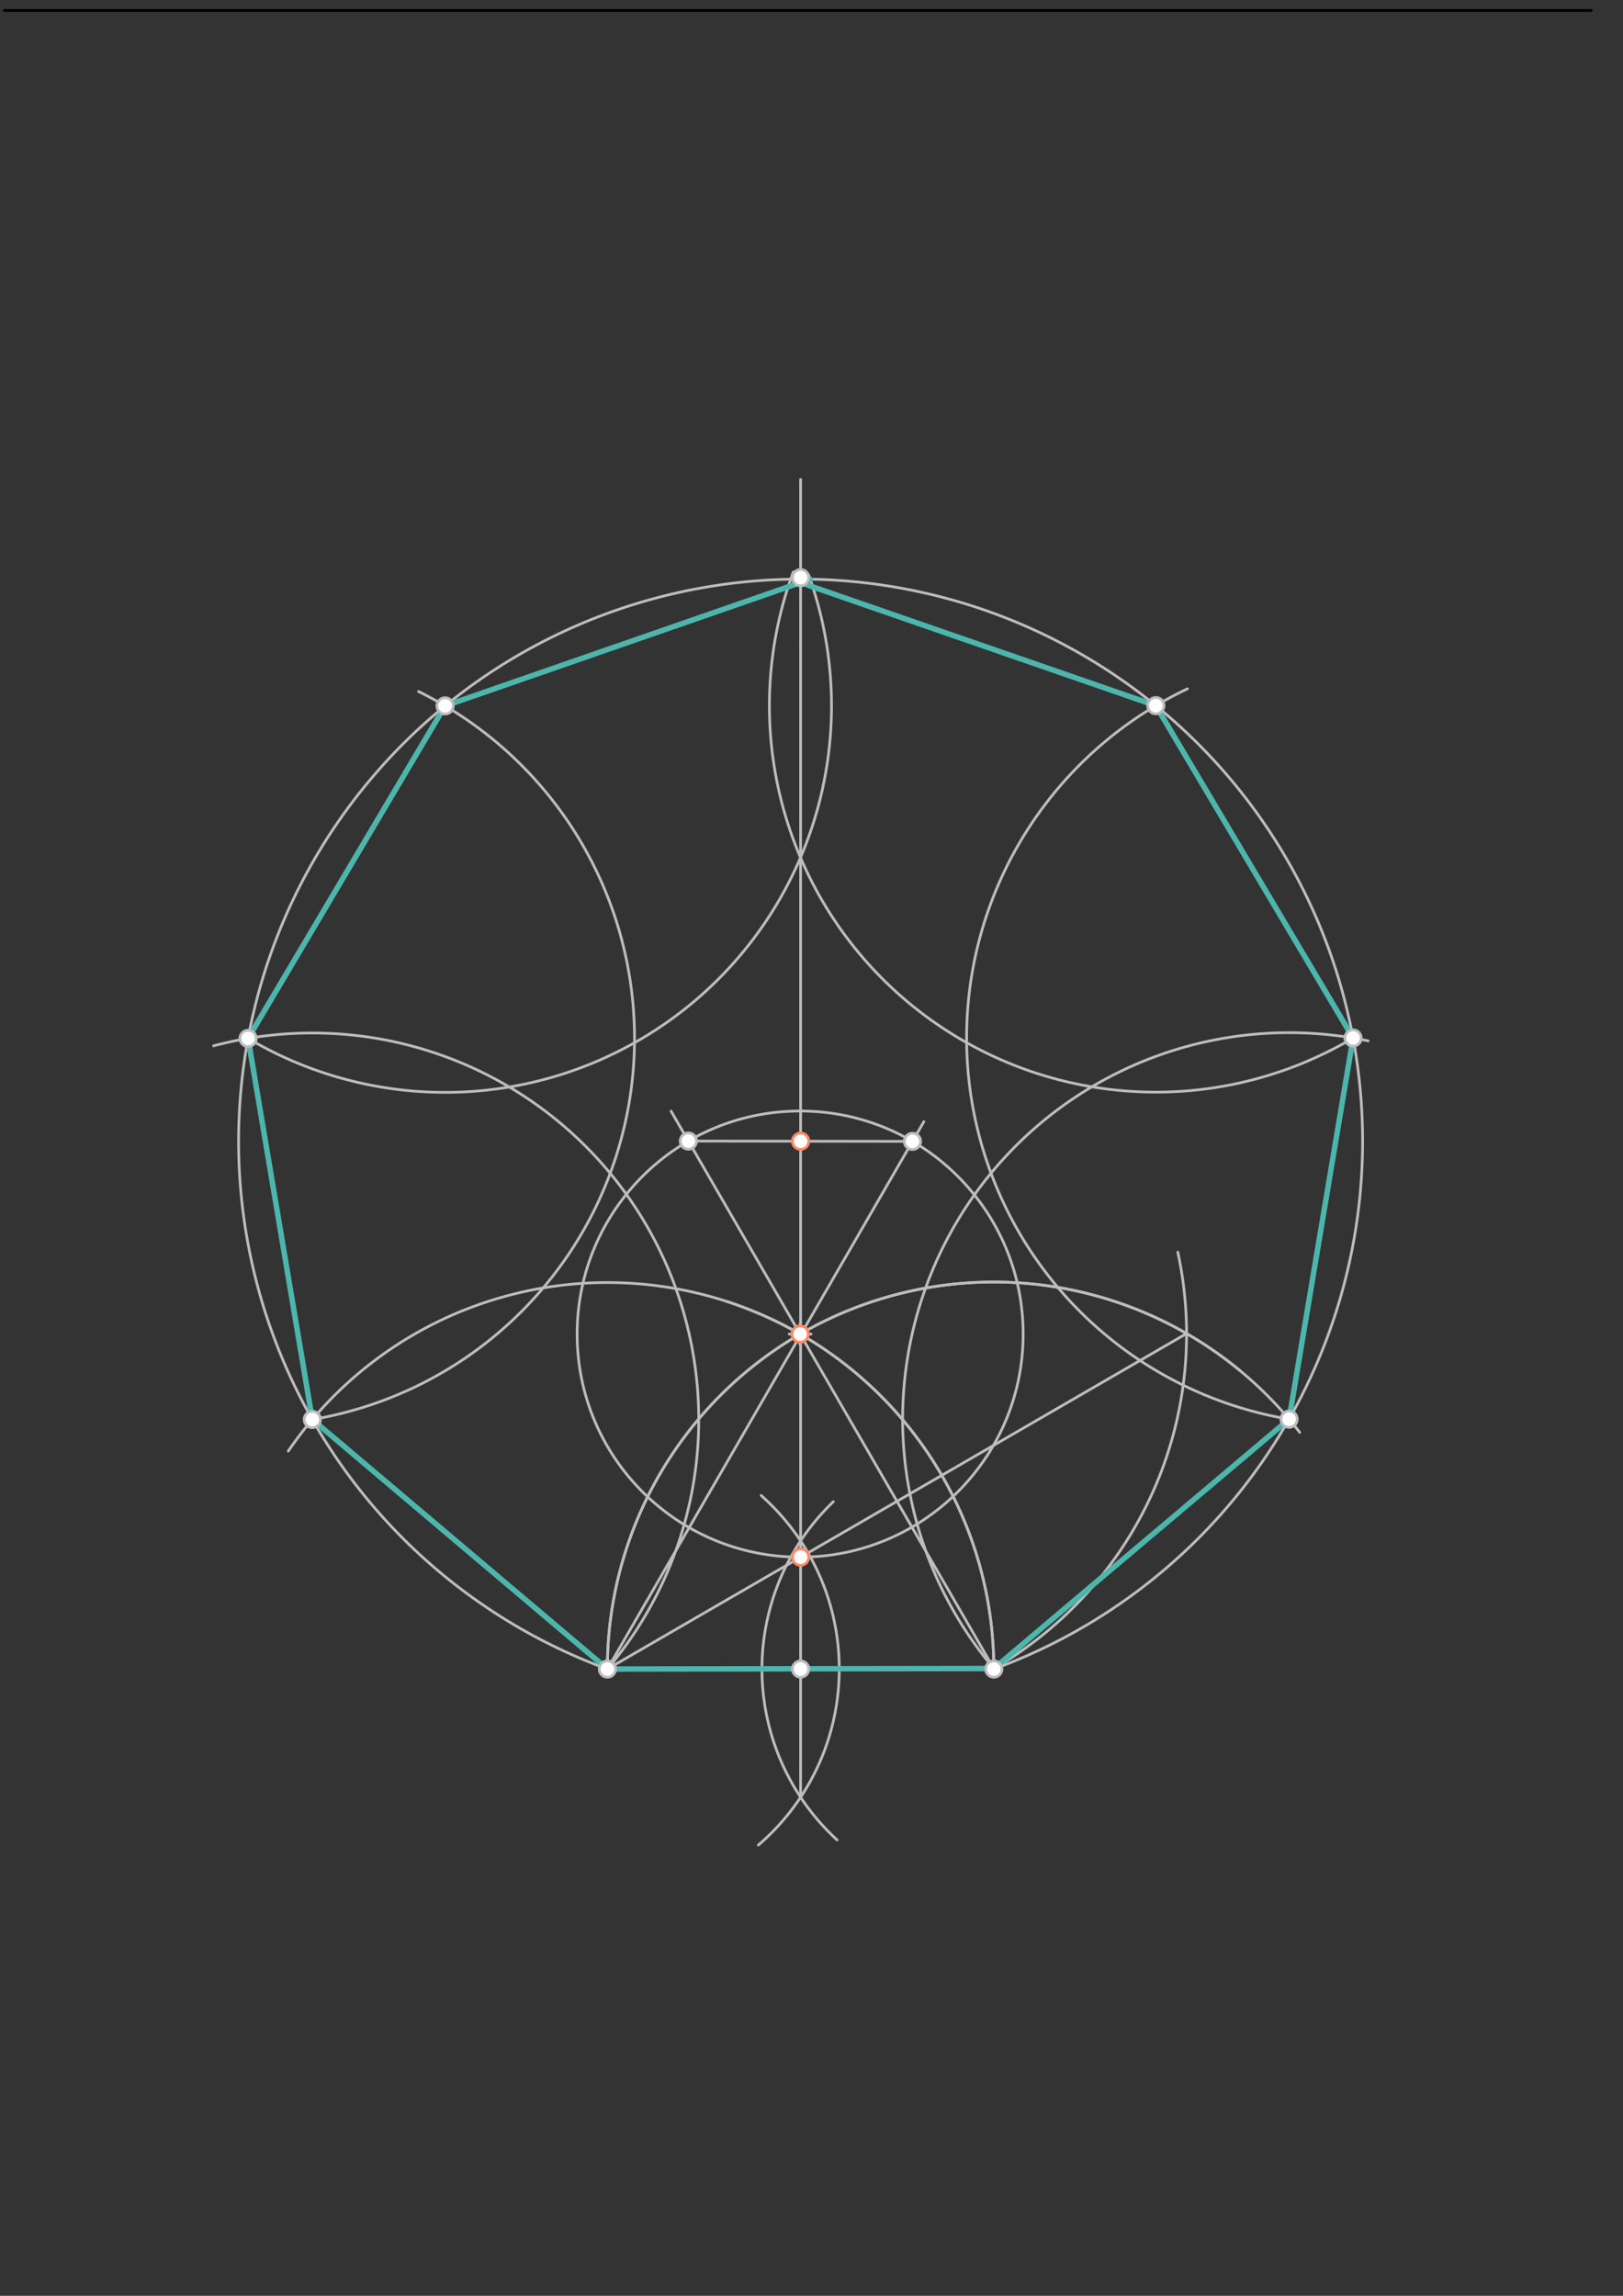 <svg xmlns="http://www.w3.org/2000/svg" class="svg--1it" height="100%" preserveAspectRatio="xMidYMid meet" viewBox="0 0 595.276 841.89" width="100%"><rect x="0" y="0" width="595.276" height="841.89" fill="#333333" stroke="none"/><defs><marker id="marker-arrow" markerHeight="16" markerUnits="userSpaceOnUse" markerWidth="24" orient="auto-start-reverse" refX="24" refY="4" viewBox="0 0 24 8"><path d="M 0 0 L 24 4 L 0 8 z" stroke="inherit"></path></marker></defs><g class="aux-layer--1FB"></g><g class="main-layer--3Vd"><g class="element--2qn"><line stroke="#000000" stroke-dasharray="none" stroke-linecap="round" stroke-width="1" x1="1.641" x2="583.641" y1="3.828" y2="3.828"></line></g><g class="element--2qn"><line stroke="#000000" stroke-dasharray="none" stroke-linecap="round" stroke-width="1" x1="222.774" x2="364.507" y1="612.056" y2="612.056"></line></g><g class="element--2qn"><path d="M 364.507 612.056 A 141.732 141.732 0 0 0 266.764 477.324" fill="none" stroke="#BDBDBD" stroke-dasharray="none" stroke-linecap="round" stroke-width="1"></path></g><g class="element--2qn"><path d="M 222.774 612.056 A 141.732 141.732 0 0 1 454.928 502.719" fill="none" stroke="#BDBDBD" stroke-dasharray="none" stroke-linecap="round" stroke-width="1"></path></g><g class="element--2qn"><path d="M 364.507 611.862 A 141.732 141.732 0 0 0 431.986 459.187" fill="none" stroke="#BDBDBD" stroke-dasharray="none" stroke-linecap="round" stroke-width="1"></path></g><g class="element--2qn"><line stroke="#BDBDBD" stroke-dasharray="none" stroke-linecap="round" stroke-width="1" x1="222.774" x2="435.204" y1="612.056" y2="489.021"></line></g><g class="element--2qn"><path d="M 279.174 548.411 A 85.039 85.039 0 0 1 278.141 676.603" fill="none" stroke="#BDBDBD" stroke-dasharray="none" stroke-linecap="round" stroke-width="1"></path></g><g class="element--2qn"><path d="M 305.655 550.671 A 85.039 85.039 0 0 0 307.048 674.748" fill="none" stroke="#BDBDBD" stroke-dasharray="none" stroke-linecap="round" stroke-width="1"></path></g><g class="element--2qn"><line stroke="#BDBDBD" stroke-dasharray="none" stroke-linecap="round" stroke-width="1" x1="293.641" x2="293.641" y1="659.064" y2="565.049"></line></g><g class="element--2qn"><line stroke="#BDBDBD" stroke-dasharray="none" stroke-linecap="round" stroke-width="1" x1="293.641" x2="293.641" y1="565.049" y2="236.828"></line></g><g class="element--2qn"><g class="center--1s5"><line x1="289.472" y1="489.215" x2="297.472" y2="489.215" stroke="#BDBDBD" stroke-width="1" stroke-linecap="round"></line><line x1="293.472" y1="485.215" x2="293.472" y2="493.215" stroke="#BDBDBD" stroke-width="1" stroke-linecap="round"></line><circle class="hit--230" cx="293.472" cy="489.215" r="4" stroke="none" fill="transparent"></circle></g><circle cx="293.472" cy="489.215" fill="none" r="81.797" stroke="#BDBDBD" stroke-dasharray="none" stroke-width="1"></circle></g><g class="element--2qn"><line stroke="#BDBDBD" stroke-dasharray="none" stroke-linecap="round" stroke-width="1" x1="364.507" x2="293.472" y1="611.862" y2="489.215"></line></g><g class="element--2qn"><line stroke="#BDBDBD" stroke-dasharray="none" stroke-linecap="round" stroke-width="1" x1="293.641" x2="246.136" y1="489.507" y2="407.487"></line></g><g class="element--2qn"><line stroke="#BDBDBD" stroke-dasharray="none" stroke-linecap="round" stroke-width="1" x1="222.774" x2="293.641" y1="612.056" y2="489.507"></line></g><g class="element--2qn"><line stroke="#BDBDBD" stroke-dasharray="none" stroke-linecap="round" stroke-width="1" x1="293.978" x2="338.851" y1="488.924" y2="411.324"></line></g><g class="element--2qn"><line stroke="#BDBDBD" stroke-dasharray="none" stroke-linecap="round" stroke-width="1" x1="334.671" x2="252.476" y1="418.552" y2="418.434"></line></g><g class="element--2qn"><path d="M 222.774 612.056 A 206.128 206.128 0 1 1 364.57 612.033" fill="none" stroke="#BDBDBD" stroke-dasharray="none" stroke-linecap="round" stroke-width="1"></path></g><g class="element--2qn"><line stroke="#BDBDBD" stroke-dasharray="none" stroke-linecap="round" stroke-width="1" x1="293.641" x2="293.641" y1="236.828" y2="175.828"></line></g><g class="element--2qn"><path d="M 222.774 612.056 A 141.732 141.732 0 0 1 476.692 525.244" fill="none" stroke="#BDBDBD" stroke-dasharray="none" stroke-linecap="round" stroke-width="1"></path></g><g class="element--2qn"><path d="M 364.507 611.862 A 141.732 141.732 0 0 0 105.737 532.117" fill="none" stroke="#BDBDBD" stroke-dasharray="none" stroke-linecap="round" stroke-width="1"></path></g><g class="element--2qn"><path d="M 364.507 611.862 A 141.732 141.732 0 0 1 501.789 381.69" fill="none" stroke="#BDBDBD" stroke-dasharray="none" stroke-linecap="round" stroke-width="1"></path></g><g class="element--2qn"><path d="M 222.774 612.056 A 141.732 141.732 0 0 0 78.335 383.514" fill="none" stroke="#BDBDBD" stroke-dasharray="none" stroke-linecap="round" stroke-width="1"></path></g><g class="element--2qn"><path d="M 472.801 520.426 A 141.732 141.732 0 0 1 435.5 252.604" fill="none" stroke="#BDBDBD" stroke-dasharray="none" stroke-linecap="round" stroke-width="1"></path></g><g class="element--2qn"><path d="M 114.547 520.543 A 141.732 141.732 0 0 0 153.519 253.588" fill="none" stroke="#BDBDBD" stroke-dasharray="none" stroke-linecap="round" stroke-width="1"></path></g><g class="element--2qn"><path d="M 90.991 380.782 A 141.732 141.732 0 0 0 296.566 210.75" fill="none" stroke="#BDBDBD" stroke-dasharray="none" stroke-linecap="round" stroke-width="1"></path></g><g class="element--2qn"><path d="M 496.265 380.65 A 141.732 141.732 0 0 1 290.935 209.777" fill="none" stroke="#BDBDBD" stroke-dasharray="none" stroke-linecap="round" stroke-width="1"></path></g><g class="element--2qn"><line stroke="#BDBDBD" stroke-dasharray="none" stroke-linecap="round" stroke-width="1" x1="364.507" x2="472.801" y1="611.862" y2="520.426"></line></g><g class="element--2qn"><line stroke="#BDBDBD" stroke-dasharray="none" stroke-linecap="round" stroke-width="1" x1="472.801" x2="496.265" y1="520.426" y2="380.65"></line></g><g class="element--2qn"><line stroke="#BDBDBD" stroke-dasharray="none" stroke-linecap="round" stroke-width="1" x1="496.265" x2="423.932" y1="380.65" y2="258.765"></line></g><g class="element--2qn"><line stroke="#BDBDBD" stroke-dasharray="none" stroke-linecap="round" stroke-width="1" x1="423.932" x2="289.999" y1="258.765" y2="212.397"></line></g><g class="element--2qn"><line stroke="#BDBDBD" stroke-dasharray="none" stroke-linecap="round" stroke-width="1" x1="297.148" x2="163.246" y1="212.395" y2="258.85"></line></g><g class="element--2qn"><line stroke="#BDBDBD" stroke-dasharray="none" stroke-linecap="round" stroke-width="1" x1="163.246" x2="90.991" y1="258.85" y2="380.782"></line></g><g class="element--2qn"><line stroke="#BDBDBD" stroke-dasharray="none" stroke-linecap="round" stroke-width="1" x1="90.991" x2="114.547" y1="380.782" y2="520.543"></line></g><g class="element--2qn"><line stroke="#BDBDBD" stroke-dasharray="none" stroke-linecap="round" stroke-width="1" x1="114.547" x2="222.774" y1="520.543" y2="612.056"></line></g><g class="element--2qn"><line stroke="#4DB6AC" stroke-dasharray="none" stroke-linecap="round" stroke-width="2" x1="222.774" x2="364.507" y1="612.056" y2="611.862"></line></g><g class="element--2qn"><line stroke="#4DB6AC" stroke-dasharray="none" stroke-linecap="round" stroke-width="2" x1="364.507" x2="472.801" y1="611.862" y2="520.426"></line></g><g class="element--2qn"><line stroke="#4DB6AC" stroke-dasharray="none" stroke-linecap="round" stroke-width="2" x1="472.801" x2="496.265" y1="520.426" y2="380.65"></line></g><g class="element--2qn"><line stroke="#4DB6AC" stroke-dasharray="none" stroke-linecap="round" stroke-width="2" x1="496.265" x2="423.932" y1="380.65" y2="258.765"></line></g><g class="element--2qn"><line stroke="#4DB6AC" stroke-dasharray="none" stroke-linecap="round" stroke-width="2" x1="423.932" x2="293.574" y1="258.765" y2="213.635"></line></g><g class="element--2qn"><line stroke="#4DB6AC" stroke-dasharray="none" stroke-linecap="round" stroke-width="2" x1="297.148" x2="163.246" y1="212.395" y2="258.85"></line></g><g class="element--2qn"><line stroke="#4DB6AC" stroke-dasharray="none" stroke-linecap="round" stroke-width="2" x1="163.246" x2="90.991" y1="258.85" y2="380.782"></line></g><g class="element--2qn"><line stroke="#4DB6AC" stroke-dasharray="none" stroke-linecap="round" stroke-width="2" x1="90.991" x2="114.547" y1="380.782" y2="520.543"></line></g><g class="element--2qn"><line stroke="#4DB6AC" stroke-dasharray="none" stroke-linecap="round" stroke-width="2" x1="114.547" x2="222.774" y1="520.543" y2="612.056"></line></g><g class="element--2qn"><circle cx="222.774" cy="612.056" r="3" stroke="#BDBDBD" stroke-width="1" fill="#ffffff"></circle>}</g><g class="element--2qn"><circle cx="364.507" cy="612.056" r="3" stroke="#BDBDBD" stroke-width="1" fill="#ffffff"></circle>}</g><g class="element--2qn"><circle cx="293.641" cy="612.056" r="3" stroke="#BDBDBD" stroke-width="1" fill="#ffffff"></circle>}</g><g class="element--2qn"><circle cx="293.472" cy="489.215" r="3" stroke="#FF8A65" stroke-width="1" fill="#ffffff"></circle>}</g><g class="element--2qn"><circle cx="293.641" cy="571.012" r="3" stroke="#FF8A65" stroke-width="1" fill="#ffffff"></circle>}</g><g class="element--2qn"><circle cx="334.671" cy="418.552" r="3" stroke="#BDBDBD" stroke-width="1" fill="#ffffff"></circle>}</g><g class="element--2qn"><circle cx="252.476" cy="418.434" r="3" stroke="#BDBDBD" stroke-width="1" fill="#ffffff"></circle>}</g><g class="element--2qn"><circle cx="293.641" cy="418.493" r="3" stroke="#FF8A65" stroke-width="1" fill="#ffffff"></circle>}</g><g class="element--2qn"><circle cx="472.801" cy="520.426" r="3" stroke="#BDBDBD" stroke-width="1" fill="#ffffff"></circle>}</g><g class="element--2qn"><circle cx="496.265" cy="380.65" r="3" stroke="#BDBDBD" stroke-width="1" fill="#ffffff"></circle>}</g><g class="element--2qn"><circle cx="423.932" cy="258.765" r="3" stroke="#BDBDBD" stroke-width="1" fill="#ffffff"></circle>}</g><g class="element--2qn"><circle cx="293.641" cy="211.828" r="3" stroke="#BDBDBD" stroke-width="1" fill="#ffffff"></circle>}</g><g class="element--2qn"><circle cx="163.246" cy="258.85" r="3" stroke="#BDBDBD" stroke-width="1" fill="#ffffff"></circle>}</g><g class="element--2qn"><circle cx="90.991" cy="380.782" r="3" stroke="#BDBDBD" stroke-width="1" fill="#ffffff"></circle>}</g><g class="element--2qn"><circle cx="114.547" cy="520.543" r="3" stroke="#BDBDBD" stroke-width="1" fill="#ffffff"></circle>}</g></g><g class="snaps-layer--2PT"></g><g class="temp-layer--rAP"></g></svg>